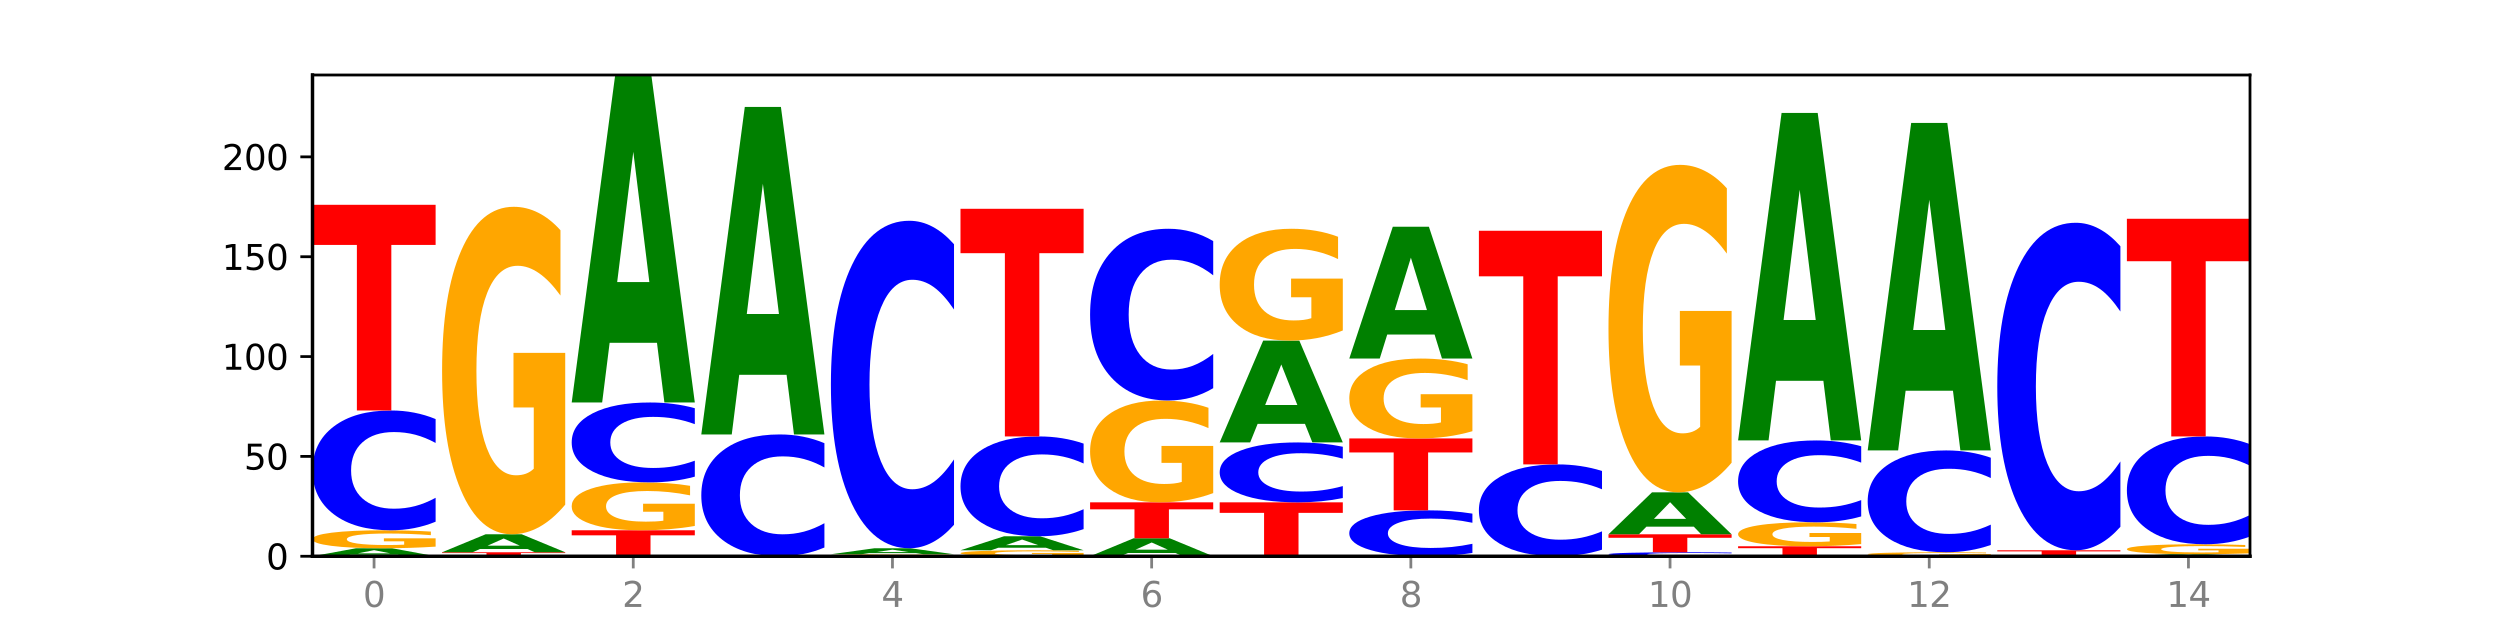 <?xml version="1.0" encoding="utf-8" standalone="no"?>
<!DOCTYPE svg PUBLIC "-//W3C//DTD SVG 1.1//EN"
  "http://www.w3.org/Graphics/SVG/1.1/DTD/svg11.dtd">
<svg xmlns:xlink="http://www.w3.org/1999/xlink" width="720pt" height="180pt" viewBox="0 0 720 180" xmlns="http://www.w3.org/2000/svg" version="1.1">
 <defs>
  <style type="text/css">*{stroke-linejoin: round; stroke-linecap: butt}</style>
 </defs>
 <g id="figure_1">
  <g id="patch_1">
   <path d="M 0 180 
L 720 180 
L 720 0 
L 0 0 
z
" style="fill: #ffffff"/>
  </g>
  <g id="axes_1">
   <g id="patch_2">
    <path d="M 90 160.2 
L 648 160.2 
L 648 21.6 
L 90 21.6 
z
" style="fill: #ffffff"/>
   </g>
   <g id="line2d_1">
    <path d="M 90 160.2 
L 648 160.2 
" clip-path="url(#p77e9c3f935)" style="fill: none; stroke: #000000; stroke-width: 0.5; stroke-linecap: square"/>
   </g>
   <g id="patch_3">
    <path d="M 114.562 159.781 
L 100.925 159.781 
L 98.772 160.2 
L 90 160.2 
L 102.527 157.9 
L 112.931 157.9 
L 125.458 160.2 
L 116.693 160.2 
L 114.562 159.781 
z
M 103.1 159.354 
L 112.365 159.354 
L 107.74 158.439 
L 103.1 159.354 
z
" clip-path="url(#p77e9c3f935)" style="fill: #008000"/>
   </g>
   <g id="patch_4">
    <path d="M 125.458 157.431 
Q 121.882 157.665 118.036 157.783 
Q 114.19 157.9 110.089 157.9 
Q 100.823 157.9 95.412 157.202 
Q 90 156.505 90 155.313 
Q 90 154.107 95.507 153.415 
Q 101.022 152.724 110.614 152.724 
Q 114.309 152.724 117.694 152.818 
Q 121.088 152.911 124.091 153.095 
L 124.091 154.126 
Q 120.992 153.89 117.925 153.774 
Q 114.857 153.656 111.774 153.656 
Q 106.068 153.656 102.977 154.086 
Q 99.886 154.515 99.886 155.313 
Q 99.886 156.104 102.866 156.536 
Q 105.846 156.967 111.329 156.967 
Q 112.823 156.967 114.102 156.943 
Q 115.382 156.917 116.399 156.864 
L 116.399 155.895 
L 110.558 155.895 
L 110.558 155.032 
L 125.458 155.032 
L 125.458 157.431 
z
" clip-path="url(#p77e9c3f935)" style="fill: #ffa600"/>
   </g>
   <g id="patch_5">
    <path d="M 125.458 150.25 
Q 122.492 151.476 119.285 152.096 
Q 116.078 152.724 112.585 152.724 
Q 102.168 152.724 96.084 148.076 
Q 90 143.429 90 135.481 
Q 90 127.505 96.084 122.865 
Q 102.168 118.217 112.585 118.217 
Q 116.078 118.217 119.285 118.845 
Q 122.492 119.465 125.458 120.691 
L 125.458 127.569 
Q 122.465 125.944 119.562 125.189 
Q 116.658 124.433 113.451 124.433 
Q 107.698 124.433 104.401 127.377 
Q 101.114 130.313 101.114 135.481 
Q 101.114 140.628 104.401 143.571 
Q 107.698 146.508 113.451 146.508 
Q 116.658 146.508 119.562 145.753 
Q 122.465 144.99 125.458 143.365 
L 125.458 150.25 
z
" clip-path="url(#p77e9c3f935)" style="fill: #0000ff"/>
   </g>
   <g id="patch_6">
    <path d="M 90 58.982 
L 125.458 58.982 
L 125.458 70.534 
L 112.701 70.534 
L 112.701 118.217 
L 102.781 118.217 
L 102.781 70.534 
L 90 70.534 
L 90 58.982 
z
" clip-path="url(#p77e9c3f935)" style="fill: #ff0000"/>
   </g>
   <g id="patch_7">
    <path d="M 127.324 159.05 
L 162.783 159.05 
L 162.783 159.274 
L 150.026 159.274 
L 150.026 160.2 
L 140.106 160.2 
L 140.106 159.274 
L 127.324 159.274 
L 127.324 159.05 
z
" clip-path="url(#p77e9c3f935)" style="fill: #ff0000"/>
   </g>
   <g id="patch_8">
    <path d="M 151.886 158.107 
L 138.25 158.107 
L 136.097 159.05 
L 127.324 159.05 
L 139.852 153.874 
L 150.255 153.874 
L 162.783 159.05 
L 154.018 159.05 
L 151.886 158.107 
z
M 140.425 157.146 
L 149.69 157.146 
L 145.064 155.087 
L 140.425 157.146 
z
" clip-path="url(#p77e9c3f935)" style="fill: #008000"/>
   </g>
   <g id="patch_9">
    <path d="M 162.783 145.34 
Q 159.207 149.607 155.36 151.75 
Q 151.514 153.874 147.414 153.874 
Q 138.148 153.874 132.736 141.171 
Q 127.324 128.468 127.324 106.745 
Q 127.324 84.768 132.831 72.162 
Q 138.346 59.557 147.938 59.557 
Q 151.633 59.557 155.019 61.271 
Q 158.412 62.966 161.416 66.317 
L 161.416 85.118 
Q 158.317 80.813 155.249 78.689 
Q 152.182 76.546 149.098 76.546 
Q 143.393 76.546 140.301 84.378 
Q 137.21 92.191 137.21 106.745 
Q 137.21 121.162 140.19 129.033 
Q 143.17 136.885 148.653 136.885 
Q 150.147 136.885 151.427 136.437 
Q 152.706 135.969 153.723 134.995 
L 153.723 117.343 
L 147.883 117.343 
L 147.883 101.621 
L 162.783 101.621 
L 162.783 145.34 
z
" clip-path="url(#p77e9c3f935)" style="fill: #ffa600"/>
   </g>
   <g id="patch_10">
    <path d="M 164.649 152.724 
L 200.107 152.724 
L 200.107 154.182 
L 187.35 154.182 
L 187.35 160.2 
L 177.43 160.2 
L 177.43 154.182 
L 164.649 154.182 
L 164.649 152.724 
z
" clip-path="url(#p77e9c3f935)" style="fill: #ff0000"/>
   </g>
   <g id="patch_11">
    <path d="M 200.107 151.475 
Q 196.531 152.099 192.685 152.413 
Q 188.839 152.724 184.738 152.724 
Q 175.472 152.724 170.061 150.865 
Q 164.649 149.006 164.649 145.827 
Q 164.649 142.611 170.156 140.766 
Q 175.671 138.921 185.263 138.921 
Q 188.958 138.921 192.343 139.172 
Q 195.736 139.42 198.74 139.911 
L 198.74 142.662 
Q 195.641 142.032 192.574 141.721 
Q 189.506 141.407 186.423 141.407 
Q 180.717 141.407 177.626 142.554 
Q 174.535 143.697 174.535 145.827 
Q 174.535 147.937 177.515 149.088 
Q 180.495 150.237 185.978 150.237 
Q 187.472 150.237 188.751 150.172 
Q 190.031 150.103 191.048 149.961 
L 191.048 147.378 
L 185.207 147.378 
L 185.207 145.077 
L 200.107 145.077 
L 200.107 151.475 
z
" clip-path="url(#p77e9c3f935)" style="fill: #ffa600"/>
   </g>
   <g id="patch_12">
    <path d="M 200.107 137.272 
Q 197.141 138.09 193.934 138.503 
Q 190.727 138.921 187.233 138.921 
Q 176.817 138.921 170.733 135.823 
Q 164.649 132.725 164.649 127.426 
Q 164.649 122.109 170.733 119.015 
Q 176.817 115.917 187.233 115.917 
Q 190.727 115.917 193.934 116.335 
Q 197.141 116.749 200.107 117.566 
L 200.107 122.152 
Q 197.114 121.068 194.211 120.564 
Q 191.307 120.061 188.1 120.061 
Q 182.347 120.061 179.05 122.023 
Q 175.762 123.981 175.762 127.426 
Q 175.762 130.857 179.05 132.82 
Q 182.347 134.777 188.1 134.777 
Q 191.307 134.777 194.211 134.274 
Q 197.114 133.765 200.107 132.682 
L 200.107 137.272 
z
" clip-path="url(#p77e9c3f935)" style="fill: #0000ff"/>
   </g>
   <g id="patch_13">
    <path d="M 189.211 98.735 
L 175.574 98.735 
L 173.421 115.917 
L 164.649 115.917 
L 177.176 21.6 
L 187.58 21.6 
L 200.107 115.917 
L 191.342 115.917 
L 189.211 98.735 
z
M 177.749 81.23 
L 187.014 81.23 
L 182.389 43.714 
L 177.749 81.23 
z
" clip-path="url(#p77e9c3f935)" style="fill: #008000"/>
   </g>
   <g id="patch_14">
    <path d="M 237.431 157.685 
Q 234.465 158.932 231.258 159.562 
Q 228.051 160.2 224.558 160.2 
Q 214.141 160.2 208.057 155.475 
Q 201.973 150.75 201.973 142.67 
Q 201.973 134.561 208.057 129.844 
Q 214.141 125.119 224.558 125.119 
Q 228.051 125.119 231.258 125.756 
Q 234.465 126.387 237.431 127.633 
L 237.431 134.626 
Q 234.439 132.974 231.535 132.206 
Q 228.632 131.438 225.424 131.438 
Q 219.671 131.438 216.375 134.431 
Q 213.087 137.416 213.087 142.67 
Q 213.087 147.902 216.375 150.895 
Q 219.671 153.881 225.424 153.881 
Q 228.632 153.881 231.535 153.113 
Q 234.439 152.337 237.431 150.685 
L 237.431 157.685 
z
" clip-path="url(#p77e9c3f935)" style="fill: #0000ff"/>
   </g>
   <g id="patch_15">
    <path d="M 226.535 107.937 
L 212.899 107.937 
L 210.745 125.119 
L 201.973 125.119 
L 214.501 30.802 
L 224.904 30.802 
L 237.431 125.119 
L 228.667 125.119 
L 226.535 107.937 
z
M 215.073 90.432 
L 224.339 90.432 
L 219.713 52.915 
L 215.073 90.432 
z
" clip-path="url(#p77e9c3f935)" style="fill: #008000"/>
   </g>
   <g id="patch_16">
    <path d="M 274.756 160.148 
Q 271.18 160.174 267.334 160.187 
Q 263.487 160.2 259.387 160.2 
Q 250.121 160.2 244.709 160.123 
Q 239.298 160.045 239.298 159.913 
Q 239.298 159.779 244.805 159.702 
Q 250.32 159.625 259.911 159.625 
Q 263.607 159.625 266.992 159.635 
Q 270.385 159.646 273.389 159.666 
L 273.389 159.781 
Q 270.29 159.755 267.222 159.742 
Q 264.155 159.728 261.072 159.728 
Q 255.366 159.728 252.275 159.776 
Q 249.183 159.824 249.183 159.913 
Q 249.183 160.001 252.163 160.049 
Q 255.143 160.096 260.627 160.096 
Q 262.121 160.096 263.4 160.094 
Q 264.679 160.091 265.697 160.085 
L 265.697 159.977 
L 259.856 159.977 
L 259.856 159.881 
L 274.756 159.881 
L 274.756 160.148 
z
" clip-path="url(#p77e9c3f935)" style="fill: #ffa600"/>
   </g>
   <g id="patch_17">
    <path d="M 263.86 159.311 
L 250.223 159.311 
L 248.07 159.625 
L 239.298 159.625 
L 251.825 157.9 
L 262.228 157.9 
L 274.756 159.625 
L 265.991 159.625 
L 263.86 159.311 
z
M 252.398 158.99 
L 261.663 158.99 
L 257.038 158.304 
L 252.398 158.99 
z
" clip-path="url(#p77e9c3f935)" style="fill: #008000"/>
   </g>
   <g id="patch_18">
    <path d="M 274.756 151.139 
Q 271.79 154.49 268.583 156.185 
Q 265.375 157.9 261.882 157.9 
Q 251.465 157.9 245.382 145.197 
Q 239.298 132.494 239.298 110.77 
Q 239.298 88.969 245.382 76.285 
Q 251.465 63.583 261.882 63.583 
Q 265.375 63.583 268.583 65.297 
Q 271.79 66.992 274.756 70.343 
L 274.756 89.144 
Q 271.763 84.702 268.86 82.637 
Q 265.956 80.572 262.749 80.572 
Q 256.995 80.572 253.699 88.618 
Q 250.411 96.645 250.411 110.77 
Q 250.411 124.837 253.699 132.883 
Q 256.995 140.91 262.749 140.91 
Q 265.956 140.91 268.86 138.845 
Q 271.763 136.761 274.756 132.318 
L 274.756 151.139 
z
" clip-path="url(#p77e9c3f935)" style="fill: #0000ff"/>
   </g>
   <g id="patch_19">
    <path d="M 312.08 160.044 
Q 308.504 160.122 304.658 160.161 
Q 300.812 160.2 296.711 160.2 
Q 287.445 160.2 282.034 159.968 
Q 276.622 159.735 276.622 159.338 
Q 276.622 158.936 282.129 158.705 
Q 287.644 158.475 297.236 158.475 
Q 300.931 158.475 304.316 158.506 
Q 307.71 158.537 310.713 158.598 
L 310.713 158.942 
Q 307.614 158.864 304.547 158.825 
Q 301.479 158.785 298.396 158.785 
Q 292.69 158.785 289.599 158.929 
Q 286.508 159.072 286.508 159.338 
Q 286.508 159.602 289.488 159.746 
Q 292.468 159.889 297.951 159.889 
Q 299.445 159.889 300.724 159.881 
Q 302.004 159.872 303.021 159.855 
L 303.021 159.532 
L 297.18 159.532 
L 297.18 159.244 
L 312.08 159.244 
L 312.08 160.044 
z
" clip-path="url(#p77e9c3f935)" style="fill: #ffa600"/>
   </g>
   <g id="patch_20">
    <path d="M 301.184 157.741 
L 287.547 157.741 
L 285.394 158.475 
L 276.622 158.475 
L 289.15 154.449 
L 299.553 154.449 
L 312.08 158.475 
L 303.315 158.475 
L 301.184 157.741 
z
M 289.722 156.994 
L 298.987 156.994 
L 294.362 155.393 
L 289.722 156.994 
z
" clip-path="url(#p77e9c3f935)" style="fill: #008000"/>
   </g>
   <g id="patch_21">
    <path d="M 312.08 152.388 
Q 309.114 153.409 305.907 153.926 
Q 302.7 154.449 299.207 154.449 
Q 288.79 154.449 282.706 150.576 
Q 276.622 146.703 276.622 140.08 
Q 276.622 133.434 282.706 129.567 
Q 288.79 125.694 299.207 125.694 
Q 302.7 125.694 305.907 126.216 
Q 309.114 126.733 312.08 127.755 
L 312.08 133.487 
Q 309.087 132.133 306.184 131.503 
Q 303.28 130.873 300.073 130.873 
Q 294.32 130.873 291.023 133.327 
Q 287.736 135.774 287.736 140.08 
Q 287.736 144.369 291.023 146.822 
Q 294.32 149.269 300.073 149.269 
Q 303.28 149.269 306.184 148.64 
Q 309.087 148.004 312.08 146.65 
L 312.08 152.388 
z
" clip-path="url(#p77e9c3f935)" style="fill: #0000ff"/>
   </g>
   <g id="patch_22">
    <path d="M 276.622 60.132 
L 312.08 60.132 
L 312.08 72.918 
L 299.324 72.918 
L 299.324 125.694 
L 289.404 125.694 
L 289.404 72.918 
L 276.622 72.918 
L 276.622 60.132 
z
" clip-path="url(#p77e9c3f935)" style="fill: #ff0000"/>
   </g>
   <g id="patch_23">
    <path d="M 338.508 159.257 
L 324.872 159.257 
L 322.719 160.2 
L 313.946 160.2 
L 326.474 155.024 
L 336.877 155.024 
L 349.405 160.2 
L 340.64 160.2 
L 338.508 159.257 
z
M 327.047 158.296 
L 336.312 158.296 
L 331.686 156.238 
L 327.047 158.296 
z
" clip-path="url(#p77e9c3f935)" style="fill: #008000"/>
   </g>
   <g id="patch_24">
    <path d="M 313.946 144.672 
L 349.405 144.672 
L 349.405 146.691 
L 336.648 146.691 
L 336.648 155.024 
L 326.728 155.024 
L 326.728 146.691 
L 313.946 146.691 
L 313.946 144.672 
z
" clip-path="url(#p77e9c3f935)" style="fill: #ff0000"/>
   </g>
   <g id="patch_25">
    <path d="M 349.405 142.018 
Q 345.829 143.345 341.982 144.012 
Q 338.136 144.672 334.036 144.672 
Q 324.77 144.672 319.358 140.722 
Q 313.946 136.772 313.946 130.016 
Q 313.946 123.182 319.454 119.262 
Q 324.969 115.342 334.56 115.342 
Q 338.255 115.342 341.641 115.875 
Q 345.034 116.402 348.038 117.444 
L 348.038 123.291 
Q 344.939 121.952 341.871 121.292 
Q 338.804 120.625 335.72 120.625 
Q 330.015 120.625 326.923 123.061 
Q 323.832 125.49 323.832 130.016 
Q 323.832 134.5 326.812 136.947 
Q 329.792 139.389 335.275 139.389 
Q 336.769 139.389 338.049 139.25 
Q 339.328 139.104 340.345 138.801 
L 340.345 133.312 
L 334.505 133.312 
L 334.505 128.423 
L 349.405 128.423 
L 349.405 142.018 
z
" clip-path="url(#p77e9c3f935)" style="fill: #ffa600"/>
   </g>
   <g id="patch_26">
    <path d="M 349.405 111.797 
Q 346.439 113.554 343.231 114.443 
Q 340.024 115.342 336.531 115.342 
Q 326.114 115.342 320.03 108.681 
Q 313.946 102.019 313.946 90.628 
Q 313.946 79.195 320.03 72.544 
Q 326.114 65.883 336.531 65.883 
Q 340.024 65.883 343.231 66.782 
Q 346.439 67.671 349.405 69.428 
L 349.405 79.287 
Q 346.412 76.958 343.508 75.875 
Q 340.605 74.792 337.398 74.792 
Q 331.644 74.792 328.348 79.011 
Q 325.06 83.221 325.06 90.628 
Q 325.06 98.004 328.348 102.224 
Q 331.644 106.433 337.398 106.433 
Q 340.605 106.433 343.508 105.35 
Q 346.412 104.257 349.405 101.927 
L 349.405 111.797 
z
" clip-path="url(#p77e9c3f935)" style="fill: #0000ff"/>
   </g>
   <g id="patch_27">
    <path d="M 351.271 144.672 
L 386.729 144.672 
L 386.729 147.701 
L 373.972 147.701 
L 373.972 160.2 
L 364.052 160.2 
L 364.052 147.701 
L 351.271 147.701 
L 351.271 144.672 
z
" clip-path="url(#p77e9c3f935)" style="fill: #ff0000"/>
   </g>
   <g id="patch_28">
    <path d="M 386.729 143.436 
Q 383.763 144.049 380.556 144.359 
Q 377.349 144.672 373.856 144.672 
Q 363.439 144.672 357.355 142.349 
Q 351.271 140.025 351.271 136.051 
Q 351.271 132.063 357.355 129.743 
Q 363.439 127.419 373.856 127.419 
Q 377.349 127.419 380.556 127.733 
Q 383.763 128.043 386.729 128.656 
L 386.729 132.095 
Q 383.736 131.282 380.833 130.905 
Q 377.929 130.527 374.722 130.527 
Q 368.969 130.527 365.672 131.999 
Q 362.385 133.467 362.385 136.051 
Q 362.385 138.624 365.672 140.096 
Q 368.969 141.564 374.722 141.564 
Q 377.929 141.564 380.833 141.187 
Q 383.736 140.805 386.729 139.993 
L 386.729 143.436 
z
" clip-path="url(#p77e9c3f935)" style="fill: #0000ff"/>
   </g>
   <g id="patch_29">
    <path d="M 375.833 122.076 
L 362.196 122.076 
L 360.043 127.419 
L 351.271 127.419 
L 363.798 98.089 
L 374.202 98.089 
L 386.729 127.419 
L 377.964 127.419 
L 375.833 122.076 
z
M 364.371 116.632 
L 373.636 116.632 
L 369.011 104.966 
L 364.371 116.632 
z
" clip-path="url(#p77e9c3f935)" style="fill: #008000"/>
   </g>
   <g id="patch_30">
    <path d="M 386.729 95.175 
Q 383.153 96.632 379.307 97.364 
Q 375.461 98.089 371.36 98.089 
Q 362.094 98.089 356.683 93.751 
Q 351.271 89.414 351.271 81.996 
Q 351.271 74.492 356.778 70.187 
Q 362.293 65.883 371.885 65.883 
Q 375.58 65.883 378.965 66.468 
Q 382.358 67.047 385.362 68.191 
L 385.362 74.611 
Q 382.263 73.141 379.196 72.416 
Q 376.128 71.684 373.045 71.684 
Q 367.339 71.684 364.248 74.359 
Q 361.157 77.026 361.157 81.996 
Q 361.157 86.919 364.137 89.607 
Q 367.117 92.288 372.6 92.288 
Q 374.094 92.288 375.373 92.135 
Q 376.653 91.975 377.67 91.642 
L 377.67 85.615 
L 371.829 85.615 
L 371.829 80.246 
L 386.729 80.246 
L 386.729 95.175 
z
" clip-path="url(#p77e9c3f935)" style="fill: #ffa600"/>
   </g>
   <g id="patch_31">
    <path d="M 424.054 159.252 
Q 421.087 159.722 417.88 159.96 
Q 414.673 160.2 411.18 160.2 
Q 400.763 160.2 394.679 158.418 
Q 388.595 156.637 388.595 153.59 
Q 388.595 150.533 394.679 148.754 
Q 400.763 146.973 411.18 146.973 
Q 414.673 146.973 417.88 147.213 
Q 421.087 147.451 424.054 147.921 
L 424.054 150.557 
Q 421.061 149.934 418.157 149.645 
Q 415.254 149.355 412.047 149.355 
Q 406.293 149.355 402.997 150.484 
Q 399.709 151.609 399.709 153.59 
Q 399.709 155.563 402.997 156.692 
Q 406.293 157.817 412.047 157.817 
Q 415.254 157.817 418.157 157.528 
Q 421.061 157.235 424.054 156.612 
L 424.054 159.252 
z
" clip-path="url(#p77e9c3f935)" style="fill: #0000ff"/>
   </g>
   <g id="patch_32">
    <path d="M 388.595 126.269 
L 424.054 126.269 
L 424.054 130.307 
L 411.297 130.307 
L 411.297 146.973 
L 401.377 146.973 
L 401.377 130.307 
L 388.595 130.307 
L 388.595 126.269 
z
" clip-path="url(#p77e9c3f935)" style="fill: #ff0000"/>
   </g>
   <g id="patch_33">
    <path d="M 424.054 124.188 
Q 420.477 125.228 416.631 125.751 
Q 412.785 126.269 408.685 126.269 
Q 399.419 126.269 394.007 123.171 
Q 388.595 120.072 388.595 114.774 
Q 388.595 109.414 394.102 106.339 
Q 399.617 103.265 409.209 103.265 
Q 412.904 103.265 416.29 103.683 
Q 419.683 104.096 422.687 104.914 
L 422.687 109.499 
Q 419.587 108.449 416.52 107.931 
Q 413.453 107.408 410.369 107.408 
Q 404.664 107.408 401.572 109.319 
Q 398.481 111.224 398.481 114.774 
Q 398.481 118.29 401.461 120.21 
Q 404.441 122.125 409.924 122.125 
Q 411.418 122.125 412.698 122.016 
Q 413.977 121.902 414.994 121.664 
L 414.994 117.359 
L 409.153 117.359 
L 409.153 113.524 
L 424.054 113.524 
L 424.054 124.188 
z
" clip-path="url(#p77e9c3f935)" style="fill: #ffa600"/>
   </g>
   <g id="patch_34">
    <path d="M 413.157 96.35 
L 399.521 96.35 
L 397.367 103.265 
L 388.595 103.265 
L 401.123 65.308 
L 411.526 65.308 
L 424.054 103.265 
L 415.289 103.265 
L 413.157 96.35 
z
M 401.695 89.305 
L 410.961 89.305 
L 406.335 74.207 
L 401.695 89.305 
z
" clip-path="url(#p77e9c3f935)" style="fill: #008000"/>
   </g>
   <g id="patch_35">
    <path d="M 461.378 158.304 
Q 458.412 159.244 455.205 159.719 
Q 451.997 160.2 448.504 160.2 
Q 438.088 160.2 432.004 156.637 
Q 425.92 153.074 425.92 146.981 
Q 425.92 140.866 432.004 137.308 
Q 438.088 133.745 448.504 133.745 
Q 451.997 133.745 455.205 134.226 
Q 458.412 134.702 461.378 135.641 
L 461.378 140.915 
Q 458.385 139.669 455.482 139.09 
Q 452.578 138.51 449.371 138.51 
Q 443.618 138.51 440.321 140.767 
Q 437.033 143.019 437.033 146.981 
Q 437.033 150.926 440.321 153.183 
Q 443.618 155.435 449.371 155.435 
Q 452.578 155.435 455.482 154.855 
Q 458.385 154.271 461.378 153.025 
L 461.378 158.304 
z
" clip-path="url(#p77e9c3f935)" style="fill: #0000ff"/>
   </g>
   <g id="patch_36">
    <path d="M 425.92 66.458 
L 461.378 66.458 
L 461.378 79.581 
L 448.621 79.581 
L 448.621 133.745 
L 438.701 133.745 
L 438.701 79.581 
L 425.92 79.581 
L 425.92 66.458 
z
" clip-path="url(#p77e9c3f935)" style="fill: #ff0000"/>
   </g>
   <g id="patch_37">
    <path d="M 498.702 160.118 
Q 495.736 160.158 492.529 160.179 
Q 489.322 160.2 485.829 160.2 
Q 475.412 160.2 469.328 160.045 
Q 463.244 159.89 463.244 159.625 
Q 463.244 159.359 469.328 159.205 
Q 475.412 159.05 485.829 159.05 
Q 489.322 159.05 492.529 159.071 
Q 495.736 159.091 498.702 159.132 
L 498.702 159.362 
Q 495.71 159.307 492.806 159.282 
Q 489.903 159.257 486.695 159.257 
Q 480.942 159.257 477.645 159.355 
Q 474.358 159.453 474.358 159.625 
Q 474.358 159.797 477.645 159.895 
Q 480.942 159.993 486.695 159.993 
Q 489.903 159.993 492.806 159.968 
Q 495.71 159.942 498.702 159.888 
L 498.702 160.118 
z
" clip-path="url(#p77e9c3f935)" style="fill: #0000ff"/>
   </g>
   <g id="patch_38">
    <path d="M 463.244 153.874 
L 498.702 153.874 
L 498.702 154.883 
L 485.946 154.883 
L 485.946 159.05 
L 476.026 159.05 
L 476.026 154.883 
L 463.244 154.883 
L 463.244 153.874 
z
" clip-path="url(#p77e9c3f935)" style="fill: #ff0000"/>
   </g>
   <g id="patch_39">
    <path d="M 487.806 151.674 
L 474.169 151.674 
L 472.016 153.874 
L 463.244 153.874 
L 475.772 141.797 
L 486.175 141.797 
L 498.702 153.874 
L 489.937 153.874 
L 487.806 151.674 
z
M 476.344 149.432 
L 485.609 149.432 
L 480.984 144.628 
L 476.344 149.432 
z
" clip-path="url(#p77e9c3f935)" style="fill: #008000"/>
   </g>
   <g id="patch_40">
    <path d="M 498.702 133.263 
Q 495.126 137.53 491.28 139.673 
Q 487.434 141.797 483.333 141.797 
Q 474.068 141.797 468.656 129.094 
Q 463.244 116.391 463.244 94.667 
Q 463.244 72.691 468.751 60.085 
Q 474.266 47.48 483.858 47.48 
Q 487.553 47.48 490.938 49.194 
Q 494.332 50.889 497.336 54.24 
L 497.336 73.041 
Q 494.236 68.736 491.169 66.612 
Q 488.101 64.469 485.018 64.469 
Q 479.312 64.469 476.221 72.301 
Q 473.13 80.114 473.13 94.667 
Q 473.13 109.085 476.11 116.956 
Q 479.09 124.808 484.573 124.808 
Q 486.067 124.808 487.347 124.359 
Q 488.626 123.892 489.643 122.918 
L 489.643 105.266 
L 483.802 105.266 
L 483.802 89.543 
L 498.702 89.543 
L 498.702 133.263 
z
" clip-path="url(#p77e9c3f935)" style="fill: #ffa600"/>
   </g>
   <g id="patch_41">
    <path d="M 500.569 157.324 
L 536.027 157.324 
L 536.027 157.885 
L 523.27 157.885 
L 523.27 160.2 
L 513.35 160.2 
L 513.35 157.885 
L 500.569 157.885 
L 500.569 157.324 
z
" clip-path="url(#p77e9c3f935)" style="fill: #ff0000"/>
   </g>
   <g id="patch_42">
    <path d="M 536.027 156.7 
Q 532.451 157.012 528.605 157.169 
Q 524.758 157.324 520.658 157.324 
Q 511.392 157.324 505.98 156.395 
Q 500.569 155.466 500.569 153.876 
Q 500.569 152.268 506.076 151.346 
Q 511.591 150.423 521.182 150.423 
Q 524.878 150.423 528.263 150.549 
Q 531.656 150.673 534.66 150.918 
L 534.66 152.294 
Q 531.561 151.979 528.493 151.823 
Q 525.426 151.666 522.343 151.666 
Q 516.637 151.666 513.546 152.239 
Q 510.454 152.811 510.454 153.876 
Q 510.454 154.931 513.434 155.507 
Q 516.414 156.081 521.898 156.081 
Q 523.391 156.081 524.671 156.049 
Q 525.95 156.014 526.968 155.943 
L 526.968 154.652 
L 521.127 154.652 
L 521.127 153.501 
L 536.027 153.501 
L 536.027 156.7 
z
" clip-path="url(#p77e9c3f935)" style="fill: #ffa600"/>
   </g>
   <g id="patch_43">
    <path d="M 536.027 148.733 
Q 533.061 149.571 529.854 149.995 
Q 526.646 150.423 523.153 150.423 
Q 512.736 150.423 506.652 147.248 
Q 500.569 144.072 500.569 138.641 
Q 500.569 133.191 506.652 130.02 
Q 512.736 126.844 523.153 126.844 
Q 526.646 126.844 529.854 127.273 
Q 533.061 127.696 536.027 128.534 
L 536.027 133.234 
Q 533.034 132.124 530.13 131.608 
Q 527.227 131.091 524.02 131.091 
Q 518.266 131.091 514.97 133.103 
Q 511.682 135.11 511.682 138.641 
Q 511.682 142.158 514.97 144.169 
Q 518.266 146.176 524.02 146.176 
Q 527.227 146.176 530.13 145.66 
Q 533.034 145.138 536.027 144.028 
L 536.027 148.733 
z
" clip-path="url(#p77e9c3f935)" style="fill: #0000ff"/>
   </g>
   <g id="patch_44">
    <path d="M 525.13 109.662 
L 511.494 109.662 
L 509.341 126.844 
L 500.569 126.844 
L 513.096 32.527 
L 523.499 32.527 
L 536.027 126.844 
L 527.262 126.844 
L 525.13 109.662 
z
M 513.669 92.157 
L 522.934 92.157 
L 518.309 54.641 
L 513.669 92.157 
z
" clip-path="url(#p77e9c3f935)" style="fill: #008000"/>
   </g>
   <g id="patch_45">
    <path d="M 573.351 160.096 
Q 569.775 160.148 565.929 160.174 
Q 562.083 160.2 557.982 160.2 
Q 548.716 160.2 543.305 160.045 
Q 537.893 159.89 537.893 159.625 
Q 537.893 159.357 543.4 159.204 
Q 548.915 159.05 558.507 159.05 
Q 562.202 159.05 565.587 159.071 
Q 568.98 159.091 571.984 159.132 
L 571.984 159.362 
Q 568.885 159.309 565.818 159.283 
Q 562.75 159.257 559.667 159.257 
Q 553.961 159.257 550.87 159.352 
Q 547.779 159.448 547.779 159.625 
Q 547.779 159.801 550.759 159.897 
Q 553.739 159.993 559.222 159.993 
Q 560.716 159.993 561.995 159.987 
Q 563.275 159.982 564.292 159.97 
L 564.292 159.755 
L 558.451 159.755 
L 558.451 159.563 
L 573.351 159.563 
L 573.351 160.096 
z
" clip-path="url(#p77e9c3f935)" style="fill: #ffa600"/>
   </g>
   <g id="patch_46">
    <path d="M 573.351 156.947 
Q 570.385 157.99 567.178 158.517 
Q 563.971 159.05 560.478 159.05 
Q 550.061 159.05 543.977 155.1 
Q 537.893 151.149 537.893 144.394 
Q 537.893 137.614 543.977 133.67 
Q 550.061 129.72 560.478 129.72 
Q 563.971 129.72 567.178 130.253 
Q 570.385 130.78 573.351 131.822 
L 573.351 137.669 
Q 570.358 136.287 567.455 135.645 
Q 564.551 135.003 561.344 135.003 
Q 555.591 135.003 552.294 137.505 
Q 549.007 140.001 549.007 144.394 
Q 549.007 148.768 552.294 151.27 
Q 555.591 153.767 561.344 153.767 
Q 564.551 153.767 567.455 153.124 
Q 570.358 152.476 573.351 151.095 
L 573.351 156.947 
z
" clip-path="url(#p77e9c3f935)" style="fill: #0000ff"/>
   </g>
   <g id="patch_47">
    <path d="M 562.455 112.538 
L 548.818 112.538 
L 546.665 129.72 
L 537.893 129.72 
L 550.42 35.402 
L 560.824 35.402 
L 573.351 129.72 
L 564.586 129.72 
L 562.455 112.538 
z
M 550.993 95.033 
L 560.258 95.033 
L 555.633 57.516 
L 550.993 95.033 
z
" clip-path="url(#p77e9c3f935)" style="fill: #008000"/>
   </g>
   <g id="patch_48">
    <path d="M 575.217 158.475 
L 610.676 158.475 
L 610.676 158.811 
L 597.919 158.811 
L 597.919 160.2 
L 587.999 160.2 
L 587.999 158.811 
L 575.217 158.811 
L 575.217 158.475 
z
" clip-path="url(#p77e9c3f935)" style="fill: #ff0000"/>
   </g>
   <g id="patch_49">
    <path d="M 610.676 151.714 
Q 607.71 155.065 604.502 156.76 
Q 601.295 158.475 597.802 158.475 
Q 587.385 158.475 581.301 145.772 
Q 575.217 133.069 575.217 111.345 
Q 575.217 89.544 581.301 76.861 
Q 587.385 64.158 597.802 64.158 
Q 601.295 64.158 604.502 65.872 
Q 607.71 67.567 610.676 70.918 
L 610.676 89.719 
Q 607.683 85.277 604.779 83.212 
Q 601.876 81.147 598.669 81.147 
Q 592.915 81.147 589.619 89.193 
Q 586.331 97.22 586.331 111.345 
Q 586.331 125.412 589.619 133.459 
Q 592.915 141.486 598.669 141.486 
Q 601.876 141.486 604.779 139.42 
Q 607.683 137.336 610.676 132.894 
L 610.676 151.714 
z
" clip-path="url(#p77e9c3f935)" style="fill: #0000ff"/>
   </g>
   <g id="patch_50">
    <path d="M 637.104 160.095 
L 623.467 160.095 
L 621.314 160.2 
L 612.542 160.2 
L 625.069 159.625 
L 635.473 159.625 
L 648 160.2 
L 639.235 160.2 
L 637.104 160.095 
z
M 625.642 159.988 
L 634.907 159.988 
L 630.282 159.76 
L 625.642 159.988 
z
" clip-path="url(#p77e9c3f935)" style="fill: #008000"/>
   </g>
   <g id="patch_51">
    <path d="M 648 159.365 
Q 644.424 159.495 640.578 159.56 
Q 636.732 159.625 632.631 159.625 
Q 623.365 159.625 617.954 159.238 
Q 612.542 158.85 612.542 158.188 
Q 612.542 157.518 618.049 157.134 
Q 623.564 156.749 633.156 156.749 
Q 636.851 156.749 640.236 156.802 
Q 643.629 156.853 646.633 156.955 
L 646.633 157.529 
Q 643.534 157.397 640.467 157.333 
Q 637.399 157.267 634.316 157.267 
Q 628.61 157.267 625.519 157.506 
Q 622.428 157.744 622.428 158.188 
Q 622.428 158.628 625.408 158.868 
Q 628.388 159.107 633.871 159.107 
Q 635.365 159.107 636.644 159.093 
Q 637.924 159.079 638.941 159.049 
L 638.941 158.511 
L 633.1 158.511 
L 633.1 158.032 
L 648 158.032 
L 648 159.365 
z
" clip-path="url(#p77e9c3f935)" style="fill: #ffa600"/>
   </g>
   <g id="patch_52">
    <path d="M 648 154.523 
Q 645.034 155.627 641.827 156.185 
Q 638.62 156.749 635.126 156.749 
Q 624.71 156.749 618.626 152.567 
Q 612.542 148.384 612.542 141.231 
Q 612.542 134.053 618.626 129.876 
Q 624.71 125.694 635.126 125.694 
Q 638.62 125.694 641.827 126.258 
Q 645.034 126.816 648 127.92 
L 648 134.11 
Q 645.007 132.648 642.104 131.968 
Q 639.2 131.288 635.993 131.288 
Q 630.24 131.288 626.943 133.937 
Q 623.655 136.58 623.655 141.231 
Q 623.655 145.863 626.943 148.512 
Q 630.24 151.155 635.993 151.155 
Q 639.2 151.155 642.104 150.475 
Q 645.007 149.789 648 148.326 
L 648 154.523 
z
" clip-path="url(#p77e9c3f935)" style="fill: #0000ff"/>
   </g>
   <g id="patch_53">
    <path d="M 612.542 63.007 
L 648 63.007 
L 648 75.233 
L 635.243 75.233 
L 635.243 125.694 
L 625.323 125.694 
L 625.323 75.233 
L 612.542 75.233 
L 612.542 63.007 
z
" clip-path="url(#p77e9c3f935)" style="fill: #ff0000"/>
   </g>
   <g id="matplotlib.axis_1">
    <g id="xtick_1">
     <g id="line2d_2">
      <defs>
       <path id="m343426058f" d="M 0 0 
L 0 3.5 
" style="stroke: #808080; stroke-width: 0.8"/>
      </defs>
      <g>
       <use xlink:href="#m343426058f" x="107.729" y="160.2" style="fill: #808080; stroke: #808080; stroke-width: 0.8"/>
      </g>
     </g>
     <g id="text_1">
      <!-- 0 -->
      <g style="fill: #808080" transform="translate(104.548 174.798) scale(0.1 -0.1)">
       <defs>
        <path id="DejaVuSans-30" d="M 2034 4250 
Q 1547 4250 1301 3770 
Q 1056 3291 1056 2328 
Q 1056 1369 1301 889 
Q 1547 409 2034 409 
Q 2525 409 2770 889 
Q 3016 1369 3016 2328 
Q 3016 3291 2770 3770 
Q 2525 4250 2034 4250 
z
M 2034 4750 
Q 2819 4750 3233 4129 
Q 3647 3509 3647 2328 
Q 3647 1150 3233 529 
Q 2819 -91 2034 -91 
Q 1250 -91 836 529 
Q 422 1150 422 2328 
Q 422 3509 836 4129 
Q 1250 4750 2034 4750 
z
" transform="scale(0.016)"/>
       </defs>
       <use xlink:href="#DejaVuSans-30"/>
      </g>
     </g>
    </g>
    <g id="xtick_2">
     <g id="line2d_3">
      <g>
       <use xlink:href="#m343426058f" x="182.378" y="160.2" style="fill: #808080; stroke: #808080; stroke-width: 0.8"/>
      </g>
     </g>
     <g id="text_2">
      <!-- 2 -->
      <g style="fill: #808080" transform="translate(179.197 174.798) scale(0.1 -0.1)">
       <defs>
        <path id="DejaVuSans-32" d="M 1228 531 
L 3431 531 
L 3431 0 
L 469 0 
L 469 531 
Q 828 903 1448 1529 
Q 2069 2156 2228 2338 
Q 2531 2678 2651 2914 
Q 2772 3150 2772 3378 
Q 2772 3750 2511 3984 
Q 2250 4219 1831 4219 
Q 1534 4219 1204 4116 
Q 875 4013 500 3803 
L 500 4441 
Q 881 4594 1212 4672 
Q 1544 4750 1819 4750 
Q 2544 4750 2975 4387 
Q 3406 4025 3406 3419 
Q 3406 3131 3298 2873 
Q 3191 2616 2906 2266 
Q 2828 2175 2409 1742 
Q 1991 1309 1228 531 
z
" transform="scale(0.016)"/>
       </defs>
       <use xlink:href="#DejaVuSans-32"/>
      </g>
     </g>
    </g>
    <g id="xtick_3">
     <g id="line2d_4">
      <g>
       <use xlink:href="#m343426058f" x="257.027" y="160.2" style="fill: #808080; stroke: #808080; stroke-width: 0.8"/>
      </g>
     </g>
     <g id="text_3">
      <!-- 4 -->
      <g style="fill: #808080" transform="translate(253.846 174.798) scale(0.1 -0.1)">
       <defs>
        <path id="DejaVuSans-34" d="M 2419 4116 
L 825 1625 
L 2419 1625 
L 2419 4116 
z
M 2253 4666 
L 3047 4666 
L 3047 1625 
L 3713 1625 
L 3713 1100 
L 3047 1100 
L 3047 0 
L 2419 0 
L 2419 1100 
L 313 1100 
L 313 1709 
L 2253 4666 
z
" transform="scale(0.016)"/>
       </defs>
       <use xlink:href="#DejaVuSans-34"/>
      </g>
     </g>
    </g>
    <g id="xtick_4">
     <g id="line2d_5">
      <g>
       <use xlink:href="#m343426058f" x="331.676" y="160.2" style="fill: #808080; stroke: #808080; stroke-width: 0.8"/>
      </g>
     </g>
     <g id="text_4">
      <!-- 6 -->
      <g style="fill: #808080" transform="translate(328.494 174.798) scale(0.1 -0.1)">
       <defs>
        <path id="DejaVuSans-36" d="M 2113 2584 
Q 1688 2584 1439 2293 
Q 1191 2003 1191 1497 
Q 1191 994 1439 701 
Q 1688 409 2113 409 
Q 2538 409 2786 701 
Q 3034 994 3034 1497 
Q 3034 2003 2786 2293 
Q 2538 2584 2113 2584 
z
M 3366 4563 
L 3366 3988 
Q 3128 4100 2886 4159 
Q 2644 4219 2406 4219 
Q 1781 4219 1451 3797 
Q 1122 3375 1075 2522 
Q 1259 2794 1537 2939 
Q 1816 3084 2150 3084 
Q 2853 3084 3261 2657 
Q 3669 2231 3669 1497 
Q 3669 778 3244 343 
Q 2819 -91 2113 -91 
Q 1303 -91 875 529 
Q 447 1150 447 2328 
Q 447 3434 972 4092 
Q 1497 4750 2381 4750 
Q 2619 4750 2861 4703 
Q 3103 4656 3366 4563 
z
" transform="scale(0.016)"/>
       </defs>
       <use xlink:href="#DejaVuSans-36"/>
      </g>
     </g>
    </g>
    <g id="xtick_5">
     <g id="line2d_6">
      <g>
       <use xlink:href="#m343426058f" x="406.324" y="160.2" style="fill: #808080; stroke: #808080; stroke-width: 0.8"/>
      </g>
     </g>
     <g id="text_5">
      <!-- 8 -->
      <g style="fill: #808080" transform="translate(403.143 174.798) scale(0.1 -0.1)">
       <defs>
        <path id="DejaVuSans-38" d="M 2034 2216 
Q 1584 2216 1326 1975 
Q 1069 1734 1069 1313 
Q 1069 891 1326 650 
Q 1584 409 2034 409 
Q 2484 409 2743 651 
Q 3003 894 3003 1313 
Q 3003 1734 2745 1975 
Q 2488 2216 2034 2216 
z
M 1403 2484 
Q 997 2584 770 2862 
Q 544 3141 544 3541 
Q 544 4100 942 4425 
Q 1341 4750 2034 4750 
Q 2731 4750 3128 4425 
Q 3525 4100 3525 3541 
Q 3525 3141 3298 2862 
Q 3072 2584 2669 2484 
Q 3125 2378 3379 2068 
Q 3634 1759 3634 1313 
Q 3634 634 3220 271 
Q 2806 -91 2034 -91 
Q 1263 -91 848 271 
Q 434 634 434 1313 
Q 434 1759 690 2068 
Q 947 2378 1403 2484 
z
M 1172 3481 
Q 1172 3119 1398 2916 
Q 1625 2713 2034 2713 
Q 2441 2713 2670 2916 
Q 2900 3119 2900 3481 
Q 2900 3844 2670 4047 
Q 2441 4250 2034 4250 
Q 1625 4250 1398 4047 
Q 1172 3844 1172 3481 
z
" transform="scale(0.016)"/>
       </defs>
       <use xlink:href="#DejaVuSans-38"/>
      </g>
     </g>
    </g>
    <g id="xtick_6">
     <g id="line2d_7">
      <g>
       <use xlink:href="#m343426058f" x="480.973" y="160.2" style="fill: #808080; stroke: #808080; stroke-width: 0.8"/>
      </g>
     </g>
     <g id="text_6">
      <!-- 10 -->
      <g style="fill: #808080" transform="translate(474.611 174.798) scale(0.1 -0.1)">
       <defs>
        <path id="DejaVuSans-31" d="M 794 531 
L 1825 531 
L 1825 4091 
L 703 3866 
L 703 4441 
L 1819 4666 
L 2450 4666 
L 2450 531 
L 3481 531 
L 3481 0 
L 794 0 
L 794 531 
z
" transform="scale(0.016)"/>
       </defs>
       <use xlink:href="#DejaVuSans-31"/>
       <use xlink:href="#DejaVuSans-30" x="63.623"/>
      </g>
     </g>
    </g>
    <g id="xtick_7">
     <g id="line2d_8">
      <g>
       <use xlink:href="#m343426058f" x="555.622" y="160.2" style="fill: #808080; stroke: #808080; stroke-width: 0.8"/>
      </g>
     </g>
     <g id="text_7">
      <!-- 12 -->
      <g style="fill: #808080" transform="translate(549.26 174.798) scale(0.1 -0.1)">
       <use xlink:href="#DejaVuSans-31"/>
       <use xlink:href="#DejaVuSans-32" x="63.623"/>
      </g>
     </g>
    </g>
    <g id="xtick_8">
     <g id="line2d_9">
      <g>
       <use xlink:href="#m343426058f" x="630.271" y="160.2" style="fill: #808080; stroke: #808080; stroke-width: 0.8"/>
      </g>
     </g>
     <g id="text_8">
      <!-- 14 -->
      <g style="fill: #808080" transform="translate(623.908 174.798) scale(0.1 -0.1)">
       <use xlink:href="#DejaVuSans-31"/>
       <use xlink:href="#DejaVuSans-34" x="63.623"/>
      </g>
     </g>
    </g>
   </g>
   <g id="matplotlib.axis_2">
    <g id="ytick_1">
     <g id="line2d_10">
      <defs>
       <path id="m80a13839d8" d="M 0 0 
L -3.5 0 
" style="stroke: #000000; stroke-width: 0.8"/>
      </defs>
      <g>
       <use xlink:href="#m80a13839d8" x="90" y="160.2" style="stroke: #000000; stroke-width: 0.8"/>
      </g>
     </g>
     <g id="text_9">
      <!-- 0 -->
      <g transform="translate(76.638 163.999) scale(0.1 -0.1)">
       <use xlink:href="#DejaVuSans-30"/>
      </g>
     </g>
    </g>
    <g id="ytick_2">
     <g id="line2d_11">
      <g>
       <use xlink:href="#m80a13839d8" x="90" y="131.445" style="stroke: #000000; stroke-width: 0.8"/>
      </g>
     </g>
     <g id="text_10">
      <!-- 50 -->
      <g transform="translate(70.275 135.244) scale(0.1 -0.1)">
       <defs>
        <path id="DejaVuSans-35" d="M 691 4666 
L 3169 4666 
L 3169 4134 
L 1269 4134 
L 1269 2991 
Q 1406 3038 1543 3061 
Q 1681 3084 1819 3084 
Q 2600 3084 3056 2656 
Q 3513 2228 3513 1497 
Q 3513 744 3044 326 
Q 2575 -91 1722 -91 
Q 1428 -91 1123 -41 
Q 819 9 494 109 
L 494 744 
Q 775 591 1075 516 
Q 1375 441 1709 441 
Q 2250 441 2565 725 
Q 2881 1009 2881 1497 
Q 2881 1984 2565 2268 
Q 2250 2553 1709 2553 
Q 1456 2553 1204 2497 
Q 953 2441 691 2322 
L 691 4666 
z
" transform="scale(0.016)"/>
       </defs>
       <use xlink:href="#DejaVuSans-35"/>
       <use xlink:href="#DejaVuSans-30" x="63.623"/>
      </g>
     </g>
    </g>
    <g id="ytick_3">
     <g id="line2d_12">
      <g>
       <use xlink:href="#m80a13839d8" x="90" y="102.69" style="stroke: #000000; stroke-width: 0.8"/>
      </g>
     </g>
     <g id="text_11">
      <!-- 100 -->
      <g transform="translate(63.913 106.489) scale(0.1 -0.1)">
       <use xlink:href="#DejaVuSans-31"/>
       <use xlink:href="#DejaVuSans-30" x="63.623"/>
       <use xlink:href="#DejaVuSans-30" x="127.246"/>
      </g>
     </g>
    </g>
    <g id="ytick_4">
     <g id="line2d_13">
      <g>
       <use xlink:href="#m80a13839d8" x="90" y="73.934" style="stroke: #000000; stroke-width: 0.8"/>
      </g>
     </g>
     <g id="text_12">
      <!-- 150 -->
      <g transform="translate(63.913 77.734) scale(0.1 -0.1)">
       <use xlink:href="#DejaVuSans-31"/>
       <use xlink:href="#DejaVuSans-35" x="63.623"/>
       <use xlink:href="#DejaVuSans-30" x="127.246"/>
      </g>
     </g>
    </g>
    <g id="ytick_5">
     <g id="line2d_14">
      <g>
       <use xlink:href="#m80a13839d8" x="90" y="45.179" style="stroke: #000000; stroke-width: 0.8"/>
      </g>
     </g>
     <g id="text_13">
      <!-- 200 -->
      <g transform="translate(63.913 48.978) scale(0.1 -0.1)">
       <use xlink:href="#DejaVuSans-32"/>
       <use xlink:href="#DejaVuSans-30" x="63.623"/>
       <use xlink:href="#DejaVuSans-30" x="127.246"/>
      </g>
     </g>
    </g>
   </g>
   <g id="patch_54">
    <path d="M 90 160.2 
L 90 21.6 
" style="fill: none; stroke: #000000; stroke-linejoin: miter; stroke-linecap: square"/>
   </g>
   <g id="patch_55">
    <path d="M 648 160.2 
L 648 21.6 
" style="fill: none; stroke: #000000; stroke-width: 0.8; stroke-linejoin: miter; stroke-linecap: square"/>
   </g>
   <g id="patch_56">
    <path d="M 90 160.2 
L 648 160.2 
" style="fill: none; stroke: #000000; stroke-linejoin: miter; stroke-linecap: square"/>
   </g>
   <g id="patch_57">
    <path d="M 90 21.6 
L 648 21.6 
" style="fill: none; stroke: #000000; stroke-width: 0.8; stroke-linejoin: miter; stroke-linecap: square"/>
   </g>
  </g>
 </g>
 <defs>
  <clipPath id="p77e9c3f935">
   <rect x="90" y="21.6" width="558" height="138.6"/>
  </clipPath>
 </defs>
</svg>
